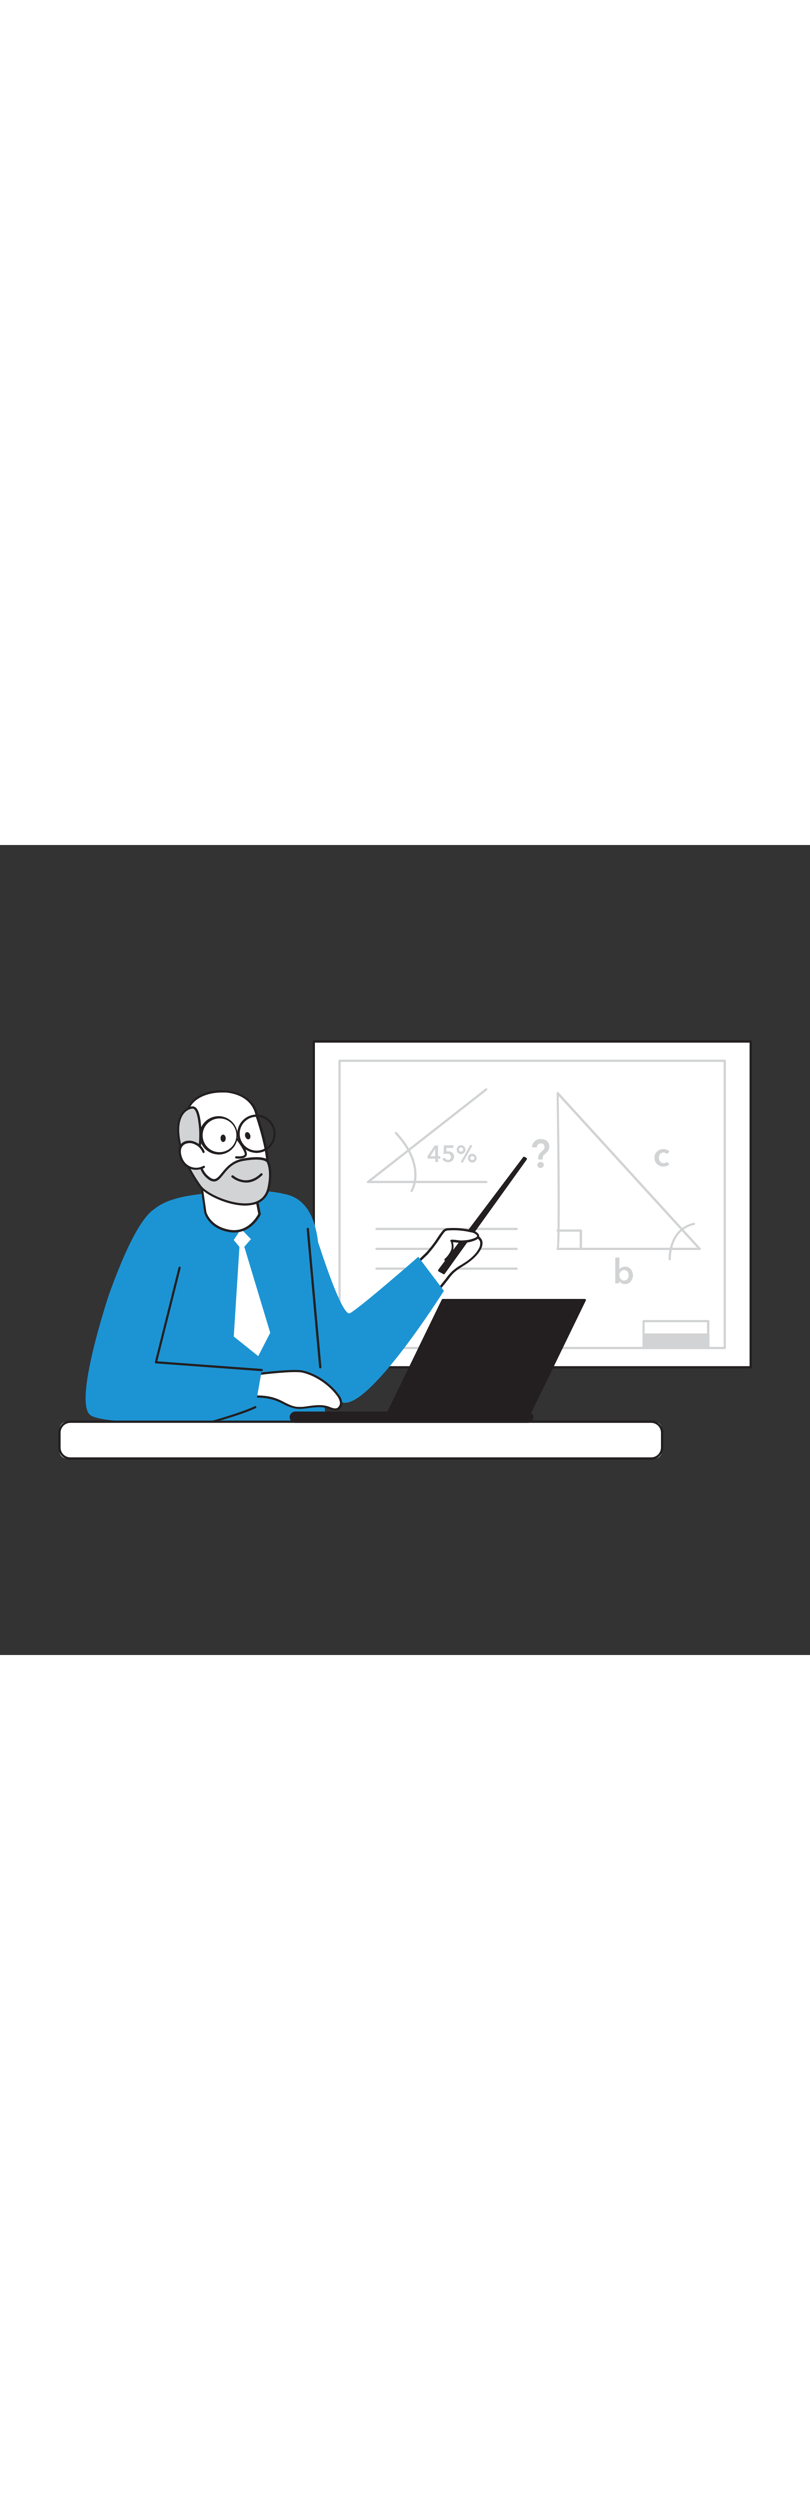 <svg version="1.1" id="Layer_1" xmlns="http://www.w3.org/2000/svg" xmlns:xlink="http://www.w3.org/1999/xlink" x="0px" y="0px" viewBox="0 0 500 500" style="width: 162px;" xml:space="preserve" data-imageid="teacher-93" imageName="Teacher" class="illustrations_image">
<rect x="0" y="0" width="500" height="500" fill="#333333" stroke="none"/>
<style type="text/css">
	.st0_teacher-93{fill:#FFFFFF;}
	.st1_teacher-93{fill:#231F20;}
	.st2_teacher-93{fill:#D1D3D4;}
	.st3_teacher-93{fill:#68E1FD;}
</style>
<g id="Line_teacher-93">
	<rect x="193.7" y="121.3" class="st0_teacher-93" width="269.7" height="201.1"/>
	<path class="st1_teacher-93" d="M463.4,323.1H193.7c-0.4,0-0.7-0.3-0.7-0.7l0,0V121.3c0-0.4,0.3-0.7,0.7-0.7h269.7c0.4,0,0.7,0.3,0.7,0.7v0&#10;&#9;&#9;v201.1C464.1,322.8,463.7,323.1,463.4,323.1z M194.4,321.7h268.3V122H194.4L194.4,321.7z"/>
	<path class="st2_teacher-93" d="M318.9,237.7h-86.5c-0.4,0-0.7-0.3-0.7-0.7c0-0.4,0.3-0.7,0.7-0.7h86.5c0.4,0,0.7,0.3,0.7,0.7&#10;&#9;&#9;S319.3,237.7,318.9,237.7C318.9,237.7,318.9,237.7,318.9,237.7z"/>
	<path class="st2_teacher-93" d="M318.9,250h-86.5c-0.4,0-0.7-0.3-0.7-0.7c0-0.4,0.3-0.7,0.7-0.7h86.5c0.4,0,0.7,0.3,0.7,0.7&#10;&#9;&#9;S319.3,250,318.9,250C318.9,250,318.9,250,318.9,250z"/>
	<path class="st2_teacher-93" d="M318.9,262.2h-86.5c-0.4,0-0.7-0.3-0.7-0.7c0-0.4,0.3-0.7,0.7-0.7h86.5c0.4,0,0.7,0.3,0.7,0.7&#10;&#9;&#9;C319.6,261.9,319.3,262.2,318.9,262.2z"/>
	<path class="st2_teacher-93" d="M447.4,311.2H209.6c-0.4,0-0.7-0.3-0.7-0.7l0,0V133.2c0-0.4,0.3-0.7,0.7-0.7h237.8c0.4,0,0.7,0.3,0.7,0.7&#10;&#9;&#9;c0,0,0,0,0,0v177.3C448.1,310.9,447.8,311.2,447.4,311.2z M210.3,309.8h236.4V133.9H210.3V309.8z"/>
	<path class="st2_teacher-93" d="M431.9,250h-87.7c-0.4,0-0.7-0.3-0.7-0.7c0-0.2,0.1-0.3,0.2-0.4c0.9-3.7,0.4-59-0.1-95.7&#10;&#9;&#9;c0-0.3,0.2-0.6,0.4-0.7c0.3-0.1,0.6,0,0.8,0.2l87.7,96.2c0.2,0.2,0.2,0.5,0.1,0.8C432.4,249.8,432.1,250,431.9,250z M345,248.6&#10;&#9;&#9;h85.3L344.9,155C345.4,188,346,240,345,248.6L345,248.6z"/>
	<path class="st2_teacher-93" d="M413.4,256.4c-0.4,0-0.7-0.3-0.7-0.7c0-0.2-0.6-18.9,15.5-22.5c0.4-0.1,0.8,0.2,0.8,0.5&#10;&#9;&#9;c0.1,0.4-0.2,0.8-0.5,0.8c-15,3.3-14.4,20.9-14.4,21.1C414.1,256.1,413.9,256.4,413.4,256.4L413.4,256.4z"/>
	<path class="st2_teacher-93" d="M358.5,250c-0.4,0-0.7-0.3-0.7-0.7c0,0,0,0,0,0v-10.6h-13.6c-0.4,0-0.7-0.3-0.7-0.7c0-0.4,0.3-0.7,0.7-0.7&#10;&#9;&#9;h14.4c0.4,0,0.7,0.3,0.7,0.7v11.2C359.2,249.7,358.9,250,358.5,250C358.5,250,358.5,250,358.5,250z"/>
	<path class="st2_teacher-93" d="M332.2,194.2v-0.9c0-0.4,0-0.7,0.1-1.1c0.1-0.6,0.4-1.2,0.8-1.7c0.2-0.3,0.5-0.6,0.8-0.8l1.1-1.1&#10;&#9;&#9;c0.3-0.3,0.6-0.6,0.8-0.9c0.5-0.9,0.4-2.1-0.3-2.9c-0.4-0.5-1.1-0.7-1.7-0.6c-0.3,0-0.7,0.1-1,0.2c-0.3,0.1-0.6,0.3-0.8,0.6&#10;&#9;&#9;c-0.2,0.2-0.4,0.5-0.5,0.8c-0.1,0.3-0.2,0.7-0.2,1l-3-0.3c0.1-0.7,0.3-1.4,0.6-2.1c0.3-0.6,0.7-1.1,1.2-1.6c0.5-0.4,1.1-0.8,1.7-1&#10;&#9;&#9;c1.3-0.4,2.8-0.4,4.1,0c0.6,0.2,1.2,0.5,1.7,0.9c0.5,0.4,0.9,0.9,1.1,1.5c0.3,0.6,0.4,1.3,0.4,2c0,0.5-0.1,0.9-0.2,1.4&#10;&#9;&#9;c-0.1,0.4-0.3,0.8-0.5,1.1c-0.2,0.3-0.5,0.7-0.8,0.9c-0.3,0.3-0.6,0.6-1,1s-0.6,0.5-0.8,0.7c-0.2,0.2-0.4,0.4-0.5,0.6&#10;&#9;&#9;c-0.1,0.2-0.2,0.4-0.2,0.7c-0.1,0.3-0.1,0.6-0.1,0.9v0.6L332.2,194.2z M331.7,197.6c0-0.5,0.2-1,0.6-1.4c0.4-0.4,0.9-0.6,1.4-0.6&#10;&#9;&#9;c0.5,0,1,0.2,1.4,0.5c0.4,0.3,0.6,0.8,0.6,1.3c0,0.5-0.2,1-0.6,1.4c-0.4,0.4-0.9,0.6-1.4,0.6c-0.3,0-0.5,0-0.8-0.1&#10;&#9;&#9;c-0.2-0.1-0.4-0.2-0.6-0.4c-0.2-0.2-0.3-0.4-0.4-0.6C331.7,198.1,331.7,197.9,331.7,197.6z"/>
	<path class="st2_teacher-93" d="M411.6,190.8c-0.2-0.3-0.5-0.6-0.9-0.7c-0.4-0.2-0.8-0.3-1.2-0.3c-0.4,0-0.8,0.1-1.2,0.3&#10;&#9;&#9;c-0.3,0.2-0.6,0.4-0.9,0.8c-0.2,0.3-0.4,0.6-0.5,1c-0.1,0.4-0.2,0.8-0.2,1.2c0,0.4,0.1,0.8,0.2,1.2c0.1,0.4,0.3,0.7,0.5,1&#10;&#9;&#9;c0.2,0.3,0.5,0.6,0.9,0.8c0.4,0.2,0.8,0.3,1.2,0.3c0.4,0,0.8-0.1,1.2-0.2c0.4-0.1,0.7-0.4,0.9-0.7l1.6,1.6c-0.4,0.5-1,0.8-1.6,1&#10;&#9;&#9;c-0.7,0.3-1.4,0.4-2.1,0.4c-0.7,0-1.4-0.1-2.1-0.4c-0.6-0.2-1.2-0.6-1.8-1.1c-0.5-0.5-0.9-1.1-1.2-1.7c-0.3-0.7-0.4-1.5-0.4-2.2&#10;&#9;&#9;c0-0.8,0.1-1.5,0.4-2.2c0.5-1.3,1.6-2.3,2.9-2.8c0.7-0.3,1.4-0.4,2.1-0.4c0.7,0,1.5,0.1,2.2,0.4c0.6,0.2,1.2,0.6,1.7,1.2&#10;&#9;&#9;L411.6,190.8z"/>
	<path class="st2_teacher-93" d="M268.6,193.6h-4.7v-1.5l4.4-6.6h2.1v6.6h1.4v1.5h-1.4v2.1h-1.7V193.6z M268.6,187.5L268.6,187.5l-2.9,4.6h2.9&#10;&#9;&#9;L268.6,187.5z"/>
	<path class="st2_teacher-93" d="M279.8,187h-4.2l-0.1,2.2c0.2-0.1,0.4-0.1,0.6-0.1h0.6c0.5,0,0.9,0.1,1.4,0.2c0.4,0.1,0.8,0.4,1.1,0.6&#10;&#9;&#9;c0.3,0.3,0.6,0.6,0.8,1c0.2,0.4,0.3,0.9,0.3,1.4c0,0.5-0.1,1-0.3,1.5c-0.2,0.4-0.5,0.8-0.8,1.1c-0.3,0.3-0.8,0.6-1.2,0.7&#10;&#9;&#9;c-0.5,0.2-1,0.2-1.5,0.2c-0.8,0-1.5-0.2-2.2-0.6c-0.6-0.4-1-1-1.3-1.6l1.6-0.6c0.3,0.8,1.1,1.4,1.9,1.4c0.3,0,0.5,0,0.7-0.1&#10;&#9;&#9;c0.5-0.2,0.8-0.5,1-1c0.1-0.3,0.2-0.5,0.1-0.8c0-0.3-0.1-0.7-0.2-1c-0.1-0.2-0.3-0.5-0.5-0.6c-0.2-0.2-0.5-0.3-0.7-0.3&#10;&#9;&#9;c-0.3-0.1-0.6-0.1-0.8-0.1c-0.2,0-0.4,0-0.6,0c-0.2,0-0.4,0.1-0.6,0.1c-0.2,0-0.4,0.1-0.6,0.2c-0.2,0.1-0.4,0.1-0.5,0.2l0.2-5.6&#10;&#9;&#9;h5.9L279.8,187z"/>
	<path class="st2_teacher-93" d="M281.9,188c0-0.4,0.1-0.7,0.2-1.1c0.3-0.6,0.8-1.2,1.4-1.4c0.7-0.3,1.4-0.3,2.1,0c0.3,0.1,0.6,0.3,0.9,0.6&#10;&#9;&#9;c0.2,0.2,0.4,0.5,0.6,0.9c0.3,0.7,0.3,1.4,0,2.1c-0.1,0.3-0.3,0.6-0.6,0.9c-0.2,0.2-0.5,0.4-0.9,0.6c-0.7,0.3-1.4,0.3-2.1,0&#10;&#9;&#9;c-0.6-0.3-1.2-0.8-1.4-1.4C281.9,188.7,281.9,188.4,281.9,188z M285.9,188c0-0.3-0.1-0.7-0.4-0.9c-0.2-0.3-0.6-0.4-0.9-0.4&#10;&#9;&#9;c-0.7,0-1.3,0.6-1.3,1.3c0,0,0,0,0,0c0,0.3,0.1,0.7,0.4,0.9c0.2,0.2,0.6,0.4,0.9,0.4C285.3,189.3,285.9,188.7,285.9,188&#10;&#9;&#9;C285.9,188,285.9,188,285.9,188z M290.4,185l1.2,0.6l-6,10.6l-1.2-0.6L290.4,185z M288.8,193.2c0-0.3,0.1-0.7,0.2-1&#10;&#9;&#9;c0.3-0.6,0.8-1.2,1.4-1.4c0.7-0.3,1.4-0.3,2.1,0c0.3,0.1,0.6,0.3,0.9,0.6c0.2,0.2,0.4,0.5,0.6,0.9c0.3,0.7,0.3,1.4,0,2.1&#10;&#9;&#9;c-0.3,0.6-0.8,1.2-1.4,1.4c-0.7,0.3-1.4,0.3-2.1,0c-0.3-0.1-0.6-0.3-0.9-0.6c-0.2-0.2-0.4-0.5-0.6-0.9&#10;&#9;&#9;C288.9,194,288.8,193.6,288.8,193.2L288.8,193.2z M292.8,193.2c0-0.7-0.6-1.2-1.3-1.2c-0.7,0-1.2,0.6-1.2,1.3&#10;&#9;&#9;c0,0.7,0.6,1.2,1.3,1.2c0.3,0,0.6-0.1,0.9-0.4C292.7,193.9,292.8,193.6,292.8,193.2L292.8,193.2z"/>
	<path class="st2_teacher-93" d="M382.3,254.8v7.1h0.1c0.1-0.2,0.3-0.4,0.5-0.5c0.2-0.2,0.5-0.4,0.7-0.5c0.3-0.2,0.7-0.3,1-0.4&#10;&#9;&#9;c0.4-0.1,0.8-0.2,1.2-0.2c0.7,0,1.4,0.1,2,0.4c0.6,0.3,1.1,0.7,1.5,1.1c0.4,0.5,0.8,1.1,1,1.7c0.2,0.7,0.4,1.4,0.4,2.1&#10;&#9;&#9;c0,0.7-0.1,1.4-0.4,2.1c-0.2,0.6-0.6,1.2-1,1.7c-0.4,0.5-1,0.9-1.5,1.2c-0.7,0.3-1.4,0.4-2.1,0.4c-0.7,0-1.4-0.2-2-0.5&#10;&#9;&#9;c-0.6-0.3-1.1-0.8-1.5-1.4l0,0v1.5h-2.4v-15.9H382.3z M388.1,265.6c0-0.4-0.1-0.8-0.2-1.2c-0.1-0.4-0.3-0.7-0.5-1&#10;&#9;&#9;c-0.2-0.3-0.6-0.6-0.9-0.8c-0.4-0.2-0.8-0.3-1.3-0.3c-0.4,0-0.9,0.1-1.2,0.3c-0.4,0.2-0.7,0.5-0.9,0.8c-0.3,0.3-0.5,0.7-0.6,1&#10;&#9;&#9;c-0.1,0.4-0.2,0.8-0.2,1.2c0,0.4,0.1,0.8,0.2,1.2c0.1,0.4,0.3,0.7,0.6,1c0.3,0.3,0.6,0.6,0.9,0.8c0.4,0.2,0.8,0.3,1.2,0.3&#10;&#9;&#9;c0.4,0,0.9-0.1,1.3-0.3c0.4-0.2,0.7-0.4,0.9-0.8c0.2-0.3,0.4-0.7,0.5-1C388.1,266.4,388.1,266,388.1,265.6z"/>
	<path class="st2_teacher-93" d="M382.3,254.8v7.1h0.1c0.1-0.2,0.3-0.4,0.5-0.5c0.2-0.2,0.5-0.4,0.7-0.5c0.3-0.2,0.7-0.3,1-0.4&#10;&#9;&#9;c0.4-0.1,0.8-0.2,1.2-0.2c0.7,0,1.4,0.1,2,0.4c0.6,0.3,1.1,0.7,1.5,1.1c0.4,0.5,0.8,1.1,1,1.7c0.2,0.7,0.4,1.4,0.4,2.1&#10;&#9;&#9;c0,0.7-0.1,1.4-0.4,2.1c-0.2,0.6-0.6,1.2-1,1.7c-0.4,0.5-1,0.9-1.5,1.2c-0.7,0.3-1.4,0.4-2.1,0.4c-0.7,0-1.4-0.2-2-0.5&#10;&#9;&#9;c-0.6-0.3-1.1-0.8-1.5-1.4l0,0v1.5h-2.4v-15.9H382.3z M388.1,265.6c0-0.4-0.1-0.8-0.2-1.2c-0.1-0.4-0.3-0.7-0.5-1&#10;&#9;&#9;c-0.2-0.3-0.6-0.6-0.9-0.8c-0.4-0.2-0.8-0.3-1.3-0.3c-0.4,0-0.9,0.1-1.2,0.3c-0.4,0.2-0.7,0.5-0.9,0.8c-0.3,0.3-0.5,0.7-0.6,1&#10;&#9;&#9;c-0.1,0.4-0.2,0.8-0.2,1.2c0,0.4,0.1,0.8,0.2,1.2c0.1,0.4,0.3,0.7,0.6,1c0.3,0.3,0.6,0.6,0.9,0.8c0.4,0.2,0.8,0.3,1.2,0.3&#10;&#9;&#9;c0.4,0,0.9-0.1,1.3-0.3c0.4-0.2,0.7-0.4,0.9-0.8c0.2-0.3,0.4-0.7,0.5-1C388.1,266.4,388.1,266,388.1,265.6z"/>
	<path class="st2_teacher-93" d="M300.1,208.7h-73c-0.4,0-0.7-0.3-0.7-0.7c0-0.2,0.1-0.4,0.3-0.5l73-57.2c0.3-0.2,0.8-0.2,1,0.1c0,0,0,0,0,0&#10;&#9;&#9;c0.2,0.3,0.2,0.7-0.1,1c0,0,0,0,0,0l-71.4,55.9h71c0.4,0,0.7,0.3,0.7,0.7C300.8,208.4,300.5,208.7,300.1,208.7L300.1,208.7z"/>
	<path class="st2_teacher-93" d="M254.1,214.3c-0.1,0-0.3,0-0.4-0.1c-0.3-0.2-0.4-0.7-0.2-1c0,0,0,0,0,0c0.1-0.1,9-15-9.6-34.9&#10;&#9;&#9;c-0.3-0.3-0.3-0.7,0-1s0.7-0.3,1,0c10.1,10.8,12.2,20.2,12.2,26.1c0.1,3.7-0.7,7.4-2.5,10.6C254.5,214.2,254.3,214.3,254.1,214.3z"/>
	<path class="st2_teacher-93" d="M437.2,311.2h-39.9c-0.4,0-0.7-0.3-0.7-0.7v0v-16.6c0-0.4,0.3-0.7,0.7-0.7h0h39.9c0.4,0,0.7,0.3,0.7,0.7v0&#10;&#9;&#9;v16.6C437.9,310.9,437.6,311.2,437.2,311.2z M397.9,309.8h38.5v-15.2h-38.5V309.8z"/>
	<rect x="397.2" y="302.2" class="st2_teacher-93" width="39.9" height="8.3"/>
	<path class="st2_teacher-93" d="M437.2,311.2h-39.9c-0.4,0-0.7-0.3-0.7-0.7v0v-8.3c0-0.4,0.3-0.7,0.7-0.7h0h39.9c0.4,0,0.7,0.3,0.7,0.7v0v8.3&#10;&#9;&#9;C437.9,310.9,437.6,311.2,437.2,311.2z M397.9,309.8h38.5v-6.9h-38.5V309.8z"/>
</g>
<g id="Character_teacher-93">
	<path class="st0_teacher-93" d="M286.2,239.5c-3.7,0.5-17.8,10.8-21.5,11.5c0,0-6.3,6.3-13.8,12.9c4,6.9,7.3,14.2,9.9,21.8&#10;&#9;&#9;c6.5-7.2,12.3-14.4,14-16.5c1.4-2,3-3.8,4.6-5.6c2.6-2.4,6-4.1,8.8-6.1c3.1-2.2,6-4.8,7.8-8.1c0.8-1.3,1.1-2.8,1-4.3&#10;&#9;&#9;C296.5,241.4,289.5,239.1,286.2,239.5z"/>
	<path class="st1_teacher-93" d="M260.9,286.4h-0.1c-0.2,0-0.5-0.2-0.5-0.5c-2.6-7.5-5.9-14.8-9.9-21.7c-0.2-0.3-0.1-0.7,0.1-0.9&#10;&#9;&#9;c7.4-6.6,13.7-12.9,13.8-12.9c0.1-0.1,0.2-0.2,0.4-0.2c1.7-0.3,6-2.9,10.1-5.5c4.8-3,9.4-5.8,11.4-6l0,0c3.5-0.4,10.9,1.9,11.6,6.2&#10;&#9;&#9;c0.2,1.7-0.2,3.3-1,4.7c-2,3.8-5.5,6.6-8,8.4c-1,0.7-2.1,1.4-3.2,2.1c-2,1.2-3.8,2.5-5.5,4c-1.1,1.1-2.2,2.4-3.1,3.7&#10;&#9;&#9;c-0.5,0.6-1,1.3-1.5,1.9l-1.1,1.4c-2.4,2.9-7.4,9.1-12.8,15.1C261.2,286.4,261.1,286.4,260.9,286.4z M251.9,264.1&#10;&#9;&#9;c3.7,6.5,6.8,13.3,9.3,20.3c5.1-5.7,9.7-11.4,12-14.2l1.1-1.4c0.5-0.6,1-1.2,1.4-1.8c1-1.4,2.1-2.6,3.3-3.8c1.8-1.6,3.7-3,5.8-4.1&#10;&#9;&#9;c1-0.7,2.1-1.3,3.1-2c2.4-1.7,5.7-4.3,7.6-7.9c0.7-1.2,1-2.5,0.9-3.9c-0.5-3.3-7.1-5.4-10-5.1l0,0c-1.7,0.2-6.6,3.2-10.9,5.9&#10;&#9;&#9;s-8.4,5.1-10.4,5.6C264.1,252.6,258.5,258.2,251.9,264.1L251.9,264.1z"/>
	<polygon class="st1_teacher-93" points="271.1,262.8 323.5,193.3 324.6,193.9 274,264.3 &#9;"/>
	<path class="st1_teacher-93" d="M274,265c-0.1,0-0.2,0-0.3-0.1l-2.9-1.6c-0.2-0.1-0.3-0.3-0.4-0.5c0-0.2,0-0.4,0.1-0.6l52.4-69.5&#10;&#9;&#9;c0.2-0.3,0.6-0.4,0.9-0.2l1.1,0.6c0.3,0.2,0.5,0.6,0.3,1c0,0,0,0,0,0l-50.6,70.5C274.4,264.9,274.2,265,274,265z M272.1,262.5&#10;&#9;&#9;l1.6,0.9l45.8-63.8L272.1,262.5z"/>
	<path class="st0_teacher-93" d="M263.6,252.1c3.9-4.2,7.9-10.6,9.9-13.1c0.4-0.5,0.8-1,1.4-1.4c0.7-0.3,1.4-0.5,2.2-0.5&#10;&#9;&#9;c4.7-0.3,9.3,0.1,13.9,1.2c1.4,0.2,2.8,0.9,3.8,1.9c0.3,0.3,0.5,0.7,0.5,1.1c0,0.8-0.7,1.3-1.4,1.7c-2.2,1-4.6,1.6-7,1.7&#10;&#9;&#9;c-3.4,0.4-4.6-0.4-8.1-0.4c0.4,0,1.3,3.6,0.5,5.9s-2.5,4-4.2,5.8"/>
	<path class="st1_teacher-93" d="M275,256.7c-0.2,0-0.3-0.1-0.5-0.2c-0.3-0.3-0.3-0.7,0-1l0.1-0.1c1.7-1.5,3-3.4,3.9-5.4&#10;&#9;&#9;c0.5-1.7,0.4-3.5-0.2-5.1c-0.2-0.1-0.3-0.4-0.3-0.6c0-0.4,0.3-0.7,0.7-0.7c1.2,0,2.4,0.1,3.6,0.3c1.5,0.2,3,0.3,4.5,0.1&#10;&#9;&#9;c2.3-0.1,4.6-0.7,6.7-1.6c0.3-0.2,1-0.6,1-1c0-0.3-0.2-0.5-0.3-0.7c-1-0.9-2.2-1.5-3.5-1.6c-4.5-1.1-9.1-1.5-13.7-1.2&#10;&#9;&#9;c-0.7,0-1.3,0.1-1.9,0.4c-0.5,0.3-0.8,0.7-1.2,1.2c-0.6,0.8-1.4,1.9-2.3,3.3c-2.3,3.5-4.8,6.8-7.6,9.9c-0.2,0.3-0.6,0.4-1,0.2&#10;&#9;&#9;s-0.4-0.6-0.2-1c0-0.1,0.1-0.1,0.2-0.2c2.7-3.1,5.2-6.3,7.4-9.8c0.9-1.4,1.8-2.5,2.4-3.3c0.4-0.6,0.9-1.1,1.5-1.5&#10;&#9;&#9;c0.8-0.4,1.6-0.6,2.5-0.6c4.7-0.3,9.5,0.1,14.1,1.2c1.6,0.2,3.1,1,4.2,2.1c0.4,0.4,0.7,1,0.7,1.6c0,0.6-0.3,1.5-1.8,2.3&#10;&#9;&#9;c-2.3,1.1-4.7,1.7-7.3,1.8c-1.6,0.2-3.2,0.1-4.8-0.1c-0.7-0.1-1.4-0.2-2.3-0.2c0.5,1.8,0.5,3.7,0,5.4c-1,2.2-2.4,4.3-4.2,5.9&#10;&#9;&#9;l-0.1,0.1C275.4,256.6,275.2,256.7,275,256.7z"/>
	<path class="st3_teacher-93 targetColor" d="M190,224.8c0,0,19.9,67.4,26,64.2s42.2-34.8,42.2-34.8l15.8,21c0,0-48.2,76.7-63.6,68.5s-31.4-51.5-31.4-51.5&#10;&#9;&#9;L190,224.8z" style="fill: rgb(28, 148, 212);"/>
	<path class="st3_teacher-93 targetColor" d="M90.6,282.6l-23.1-5.9c0.9-1.7,14.9-43.8,27.8-52c11-9.2,33.3-10.1,58.4-11.1c8-0.5,16.1,0.3,23.9,2.3&#10;&#9;&#9;c29.3,8.1,16.6,67.9,16.6,67.9s3.2,28.6,8.2,85.2c0,0-41.2,8-113.2,3.9C89.3,373.1,91.3,290.1,90.6,282.6z" style="fill: rgb(28, 148, 212);"/>
	<polygon class="st0_teacher-93" points="166.8,301.1 159.4,315.5 144.3,303.4 147.8,248.1 144.3,243.8 148.8,237 154.9,243.3 150.8,248 &#9;"/>
	<path class="st0_teacher-93" d="M156.6,209.1l3.8,18.8c0,0-5.9,12.5-18.5,10.4s-15-11.5-15-11.5l-5.2-36c0,0-10.7-13.5-5.3-28.1&#10;&#9;&#9;s39.4-15.2,42.4,5c0,0,7.2,21.2,6.4,30.9S156.6,209.1,156.6,209.1z"/>
	<path class="st1_teacher-93" d="M144.6,239.2c-1,0-1.9-0.1-2.9-0.2c-12.9-2.1-15.5-11.6-15.6-12l-5.1-35.9c-1.2-1.6-10.5-14.7-5.3-28.6&#10;&#9;&#9;c2.4-6.4,11.5-12.2,24.3-10.9c8.4,0.9,18,5.5,19.5,16c0.3,0.8,7.2,21.3,6.4,31c-0.7,8.3-6.4,10.5-8.5,11l3.6,18.2&#10;&#9;&#9;c0,0.1,0,0.3-0.1,0.4C160.9,228.3,155.6,239.2,144.6,239.2z M136.7,152.8c-8.2,0-17.2,3.3-19.8,10.1c-5.2,14,5.1,27.3,5.2,27.4&#10;&#9;&#9;c0.1,0.1,0.1,0.2,0.1,0.3l5.2,36c0.1,0.3,2.5,8.9,14.4,10.9c11.2,1.9,16.8-8.2,17.6-9.8l-3.7-18.6c0-0.2,0-0.4,0.1-0.6&#10;&#9;&#9;c0.1-0.2,0.3-0.3,0.5-0.3c0.3,0,7.2-0.9,8-9.9c0.8-9.4-6.3-30.4-6.4-30.6c-1.3-8.4-8.1-13.9-18.3-14.9&#10;&#9;&#9;C138.8,152.8,137.7,152.8,136.7,152.8z"/>
	<path class="st2_teacher-93" d="M165.4,195.6c0,0-1.3-3.8-15.3-1.4s-13.5,17.8-21.8,11s-3.9-18.9-4.7-30.1c-1.1-14.4-4.2-13.9-7.3-12.4&#10;&#9;&#9;c-10.8,5.3-7.4,27.9,7.4,48.1c5.2,7.1,37.8,20.4,42.1,1C168.2,201,165.4,195.6,165.4,195.6z"/>
	<path class="st1_teacher-93" d="M151.4,222.6c-11.3,0-24.9-6.9-28.2-11.4c-10.4-14.3-15.8-30.7-13.2-40.9c1-3.9,3.1-6.7,6.1-8.2&#10;&#9;&#9;c1.3-0.6,2.8-1.2,4.2-0.4c2.2,1.2,3.4,5.4,4,13.4c0.2,3.4,0.1,6.8-0.2,10.1c-0.5,7.6-0.9,14.9,4.7,19.4c1.4,1.2,2.6,1.7,3.6,1.6&#10;&#9;&#9;c1.5-0.2,2.9-1.8,4.5-3.8c2.6-3.2,6.2-7.6,13.2-8.9c13.7-2.4,15.8,1.1,16,1.8s2.8,6.1,0.4,16.6c-1,5.3-5.2,9.3-10.4,10.2&#10;&#9;&#9;C154.5,222.4,152.9,222.6,151.4,222.6z M118.7,162.7c-0.7,0.1-1.4,0.3-2.1,0.6c-2.7,1.3-4.5,3.8-5.4,7.3c-2.4,9.8,2.8,25.8,13,39.8&#10;&#9;&#9;c3.6,4.9,20.4,12.7,31.5,10.4c5.1-1.1,8.2-4.1,9.4-9.1c2.3-10.4-0.3-15.7-0.4-15.7v-0.1c-0.1-0.1-1.8-3.1-14.5-0.9&#10;&#9;&#9;c-6.5,1.1-9.7,5.1-12.3,8.4c-1.8,2.2-3.3,4.1-5.4,4.3c-1.4,0.1-2.9-0.4-4.6-1.9c-6.1-5-5.7-12.6-5.2-20.6c0.3-3.3,0.4-6.7,0.2-10&#10;&#9;&#9;c-0.6-7.2-1.7-11.3-3.3-12.3C119.3,162.7,119,162.7,118.7,162.7z"/>
	<path class="st0_teacher-93" d="M125.6,189.4c-0.9-2.4-2.8-4.3-5.2-5.4c-1.9-0.9-4-1.1-6-0.4c-3.2,1.2-4,4.2-3.4,7.2c0.2,1.3,0.7,2.5,1.2,3.7&#10;&#9;&#9;c2.5,4.8,8.4,6.7,13.2,4.2c0,0,0.1,0,0.1-0.1"/>
	<path class="st1_teacher-93" d="M121,200.5c-3.9,0-7.5-2.2-9.3-5.7c-0.6-1.2-1-2.5-1.3-3.9c-0.8-3.8,0.7-6.8,3.8-8c2.1-0.7,4.5-0.5,6.5,0.5&#10;&#9;&#9;c2.6,1.1,4.6,3.2,5.6,5.8c0.1,0.4-0.1,0.8-0.4,0.9c-0.4,0.1-0.8-0.1-0.9-0.4c-0.9-2.2-2.6-4-4.8-4.9c-1.7-0.9-3.6-1-5.4-0.4&#10;&#9;&#9;c-2.5,0.9-3.6,3.3-3,6.4c0.2,1.2,0.6,2.4,1.2,3.5c2.3,4.5,7.8,6.2,12.3,3.9c0,0,0.1,0,0.1-0.1c0.3-0.2,0.8-0.1,1,0.2&#10;&#9;&#9;c0.2,0.3,0.1,0.8-0.2,1c0,0-0.1,0-0.1,0.1C124.4,200,122.7,200.5,121,200.5z"/>
	<path class="st1_teacher-93" d="M158.4,190.1c-0.4,0-0.7,0-1.1-0.1c-6.5-0.6-11.3-6.3-10.8-12.8l0,0c0.6-6.5,6.3-11.3,12.8-10.8&#10;&#9;&#9;c6.5,0.6,11.3,6.3,10.8,12.8C169.6,185.4,164.5,190,158.4,190.1z M148,177.3c-0.5,5.7,3.7,10.8,9.5,11.3s10.8-3.7,11.3-9.5&#10;&#9;&#9;c0.5-5.7-3.7-10.8-9.5-11.3C153.6,167.3,148.5,171.5,148,177.3C148,177.3,148,177.3,148,177.3z"/>
	<path class="st1_teacher-93" d="M135,191.1c-0.4,0-0.7,0-1.1-0.1c-6.5-0.6-11.3-6.3-10.8-12.8l0.7,0.1l-0.7-0.1c0.6-6.5,6.3-11.3,12.8-10.8&#10;&#9;&#9;c6.5,0.6,11.3,6.3,10.8,12.8C146.2,186.4,141.1,191.1,135,191.1z M135,168.8c-5.7,0.3-10.2,5.1-9.9,10.9s5.1,10.2,10.9,9.9&#10;&#9;&#9;c5.7-0.3,10.2-5.1,9.9-10.9c-0.2-5.4-4.5-9.7-9.9-9.9C135.6,168.9,135.3,168.8,135,168.8z"/>
	<path class="st1_teacher-93" d="M197.7,323.1c-0.4,0-0.7-0.3-0.7-0.6l-7.7-85.4c0-0.4,0.2-0.7,0.6-0.8s0.7,0.2,0.8,0.6l7.7,85.4&#10;&#9;&#9;C198.4,322.7,198.2,323.1,197.7,323.1C197.8,323.1,197.8,323.1,197.7,323.1L197.7,323.1z"/>
	<path class="st1_teacher-93" d="M147.6,193.6c-0.6,0-1.2,0-1.8-0.1c-0.4,0-0.7-0.4-0.7-0.7c0-0.4,0.4-0.7,0.7-0.7c0,0,0.1,0,0.1,0&#10;&#9;&#9;c1,0.1,4.2,0.3,5.1-0.9c0.6-0.8-1.7-4.9-4.8-9c-0.2-0.3-0.2-0.7,0.1-1s0.7-0.2,1,0.1c2,2.5,6.3,8.6,4.8,10.6&#10;&#9;&#9;C151.3,193.3,149.2,193.6,147.6,193.6z"/>
	
		<ellipse transform="matrix(1 -2.321080e-02 2.321080e-02 1 -4.164 3.244)" class="st1_teacher-93" cx="137.7" cy="181" rx="1.6" ry="2.3"/>
	
		<ellipse transform="matrix(0.949 -0.317 0.317 0.949 -48.965 57.65)" class="st1_teacher-93" cx="152.8" cy="179.4" rx="1.6" ry="2.3"/>
	<path class="st1_teacher-93" d="M151.9,208.4c-3.2-0.1-6.3-1.2-8.9-3.3c-0.3-0.3-0.3-0.7,0-1c0,0,0,0,0,0c0.3-0.3,0.7-0.3,1-0.1&#10;&#9;&#9;c0.3,0.3,8.2,7.2,16.9-1.2c0.3-0.3,0.7-0.3,1,0s0.3,0.7,0,1l0,0C158.3,207.3,154.9,208.4,151.9,208.4z"/>
	<path class="st0_teacher-93" d="M160.5,326.2c0,0,20.7-2.6,26.2-1.3c8.1,1.8,16.7,7.7,21.5,14.3c1.1,1.3,1.8,2.8,2.2,4.5&#10;&#9;&#9;c0.3,1.7-0.5,3.4-1.9,4.3c-1.9,0.9-4-0.2-5.9-0.8c-4.4-1.5-9.2-0.6-13.9,0c-1.8,0.3-3.6,0.4-5.5,0.2c-4.1-0.5-7.8-3-11.6-4.6&#10;&#9;&#9;c-7-3-15.1-2.7-22.4-1.5"/>
	<path class="st1_teacher-93" d="M206.9,349c-1.3-0.1-2.5-0.4-3.6-0.9c-0.3-0.1-0.6-0.2-1-0.3c-3.8-1.3-8.1-0.7-12.2-0.2l-1.4,0.2&#10;&#9;&#9;c-1.9,0.3-3.8,0.4-5.6,0.2c-2.9-0.5-5.8-1.5-8.4-3c-1.1-0.6-2.3-1.1-3.4-1.6c-5.8-2.4-13-2.9-22-1.5c-0.4,0.1-0.8-0.1-0.8-0.5&#10;&#9;&#9;c-0.1-0.4,0.1-0.8,0.5-0.8c0,0,0.1,0,0.1,0c9.3-1.5,16.8-1,22.8,1.6c1.2,0.5,2.4,1.1,3.5,1.7c2.6,1.3,5.1,2.6,7.9,2.9&#10;&#9;&#9;c1.8,0.1,3.5,0.1,5.3-0.2l1.4-0.2c4.3-0.6,8.7-1.2,12.8,0.2l1,0.4c1.6,0.6,3.1,1.1,4.4,0.5c1.2-0.8,1.8-2.2,1.6-3.6&#10;&#9;&#9;c-0.3-1.5-1-3-2-4.2c-5-6.7-13.5-12.3-21.1-14c-5.3-1.2-25.8,1.3-26,1.4c-0.4,0-0.7-0.2-0.8-0.6s0.2-0.7,0.6-0.8&#10;&#9;&#9;c0.9-0.1,20.9-2.6,26.5-1.3c8,1.8,16.8,7.6,21.9,14.6c1.2,1.4,2,3,2.3,4.8c0.4,2-0.6,4-2.3,5C208.2,348.9,207.6,349,206.9,349z"/>
	<path class="st3_teacher-93 targetColor" d="M67.5,276.8c0,0-22.7,67.6-11.6,75.2s100.1,4,100.1,4l5.6-31.9c0,0-61.2,7.9-59.7,3.3s9-56,9-56L67.5,276.8z" style="fill: rgb(28, 148, 212);"/>
	<path class="st1_teacher-93" d="M161.6,324.8L161.6,324.8L96.2,320c-0.4,0-0.7-0.4-0.6-0.7c0,0,0-0.1,0-0.1l14.6-58.4c0.1-0.4,0.5-0.6,0.8-0.5&#10;&#9;&#9;c0.4,0.1,0.6,0.5,0.5,0.9l-14.4,57.5l64.5,4.7c0.4,0,0.7,0.4,0.6,0.8C162.2,324.5,162,324.7,161.6,324.8L161.6,324.8z"/>
	<path class="st1_teacher-93" d="M131.1,356.7c-0.4,0-0.7-0.3-0.7-0.7c0-0.3,0.2-0.6,0.5-0.6c0.2,0,18.5-5.2,26.4-9c0.3-0.2,0.8,0,0.9,0.3&#10;&#9;&#9;c0.2,0.3,0,0.8-0.3,0.9c-8,3.9-25.9,8.8-26.6,9C131.2,356.6,131.1,356.6,131.1,356.7z"/>
</g>
<g id="Desk_teacher-93">
	<path class="st0_teacher-93" d="M41.5,356h362.3c2.7,0,4.9,2.2,4.9,4.9v13c0,2.7-2.2,4.9-4.9,4.9H41.5c-2.7,0-4.9-2.2-4.9-4.9v-13&#10;&#9;&#9;C36.7,358.1,38.8,356,41.5,356z"/>
	<path class="st1_teacher-93" d="M401.9,379.4H43.5c-4.1,0-7.5-3.4-7.5-7.5v-9.1c0-4.1,3.4-7.5,7.5-7.5h358.4c4.1,0,7.5,3.4,7.5,7.5v9.1&#10;&#9;&#9;C409.4,376,406,379.4,401.9,379.4z M43.5,356.7c-3.4,0-6.1,2.7-6.1,6.1v9.1c0,3.4,2.7,6.1,6.1,6.1c0,0,0,0,0,0h358.4&#10;&#9;&#9;c3.4,0,6.1-2.7,6.1-6.1v-9.1c0-3.4-2.7-6.1-6.1-6.1L43.5,356.7z"/>
</g>
<g id="Laptop_teacher-93">
	<path class="st1_teacher-93" d="M181.6,350.4h145c1.1,0,2,0.9,2,2v1.7c0,1.1-0.9,2-2,2h-145c-1.1,0-1.9-0.9-1.9-2v-1.7&#10;&#9;&#9;C179.6,351.3,180.5,350.4,181.6,350.4z"/>
	<path class="st1_teacher-93" d="M325.8,356.7H182.3c-1.9,0-3.5-1.6-3.5-3.5s1.6-3.5,3.5-3.5l0,0h143.4c1.9,0,3.5,1.6,3.5,3.5&#10;&#9;&#9;S327.7,356.7,325.8,356.7z M182.3,351.1c-1.2,0-2.1,0.9-2.1,2.1c0,1.2,0.9,2.1,2.1,2.1h143.4c1.1,0,2-0.9,2-2c0-1.1-0.8-2.1-2-2.1&#10;&#9;&#9;c0,0,0,0,0,0L182.3,351.1z"/>
	<polygon class="st1_teacher-93" points="273.3,280.9 361,280.9 325.9,353.2 238.1,353.2 &#9;"/>
	<path class="st1_teacher-93" d="M325.9,353.9h-87.7c-0.2,0-0.5-0.1-0.6-0.3c-0.1-0.2-0.1-0.5,0-0.7l35.1-72.3c0.1-0.2,0.4-0.4,0.6-0.4H361&#10;&#9;&#9;c0.2,0,0.5,0.1,0.6,0.3c0.1,0.2,0.1,0.5,0,0.7l-35.1,72.3C326.4,353.7,326.1,353.9,325.9,353.9z M239.3,352.5h86.2l34.4-70.9h-86.2&#10;&#9;&#9;L239.3,352.5z"/>
</g>
</svg>